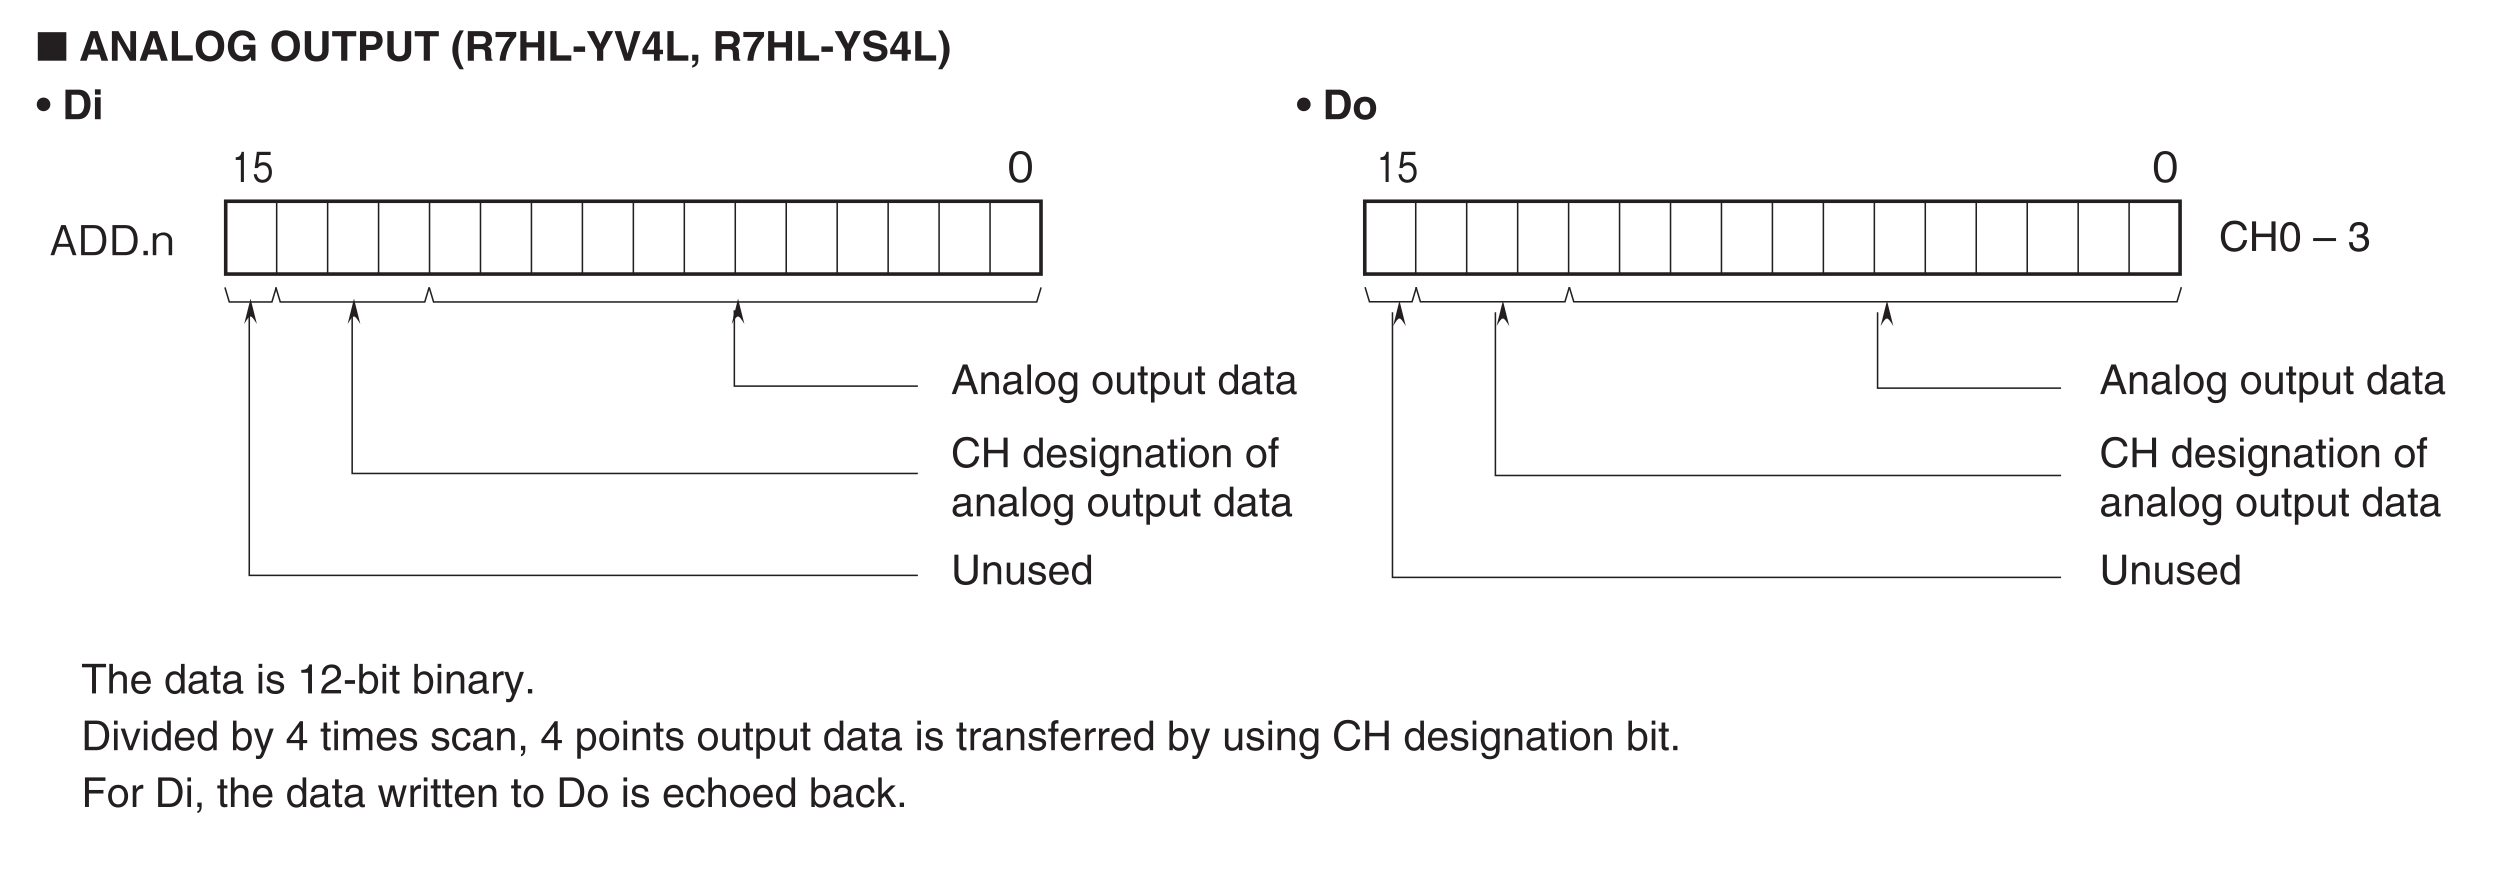 <?xml version="1.0" encoding="UTF-8"?>
<svg xmlns="http://www.w3.org/2000/svg" xmlns:xlink="http://www.w3.org/1999/xlink" width="481.89pt" height="169.14pt" viewBox="0 0 481.89 169.14" version="1.2">
<defs>
<g>
<symbol overflow="visible" id="glyph0-0">
<path style="stroke:none;" d="M 0.797 0.953 L 7.156 0.953 L 7.156 -7 L 0.797 -7 Z M 3.984 -3.344 L 1.453 -6.594 L 6.5 -6.594 Z M 4.234 -3.016 L 6.766 -6.281 L 6.766 0.234 Z M 1.453 0.562 L 3.984 -2.703 L 6.5 0.562 Z M 1.188 -6.281 L 3.719 -3.016 L 1.188 0.234 Z M 1.188 -6.281 "/>
</symbol>
<symbol overflow="visible" id="glyph0-1">
<path style="stroke:none;" d="M 4.703 -2.906 C 4.703 -4.344 4.281 -5.969 2.5 -5.969 C 0.719 -5.969 0.297 -4.359 0.297 -2.906 C 0.297 -1.438 0.719 0.156 2.5 0.156 C 4.281 0.156 4.703 -1.453 4.703 -2.906 Z M 3.953 -2.906 C 3.953 -1.547 3.625 -0.438 2.5 -0.438 C 1.391 -0.438 1.062 -1.547 1.062 -2.906 C 1.062 -4.203 1.375 -5.375 2.5 -5.375 C 3.625 -5.375 3.953 -4.25 3.953 -2.906 Z M 3.953 -2.906 "/>
</symbol>
<symbol overflow="visible" id="glyph0-2">
<path style="stroke:none;" d="M 5.234 0 L 3.156 -5.812 L 2.297 -5.812 L 0.219 0 L 0.953 0 L 1.516 -1.625 L 3.922 -1.625 L 4.5 0 Z M 3.734 -2.188 L 1.703 -2.188 L 2.734 -5.109 Z M 3.734 -2.188 "/>
</symbol>
<symbol overflow="visible" id="glyph0-3">
<path style="stroke:none;" d="M 5.531 -2.891 C 5.531 -4.609 4.766 -5.812 3.172 -5.812 L 0.672 -5.812 L 0.672 0 L 3.172 0 C 3.609 0 4.266 -0.125 4.672 -0.484 C 5.188 -0.938 5.531 -1.797 5.531 -2.891 Z M 4.781 -2.906 C 4.781 -2.094 4.578 -1.422 4.25 -1.062 C 4.062 -0.844 3.641 -0.609 3.156 -0.609 L 1.391 -0.609 L 1.391 -5.203 L 3.156 -5.203 C 4.5 -5.203 4.781 -3.844 4.781 -2.906 Z M 4.781 -2.906 "/>
</symbol>
<symbol overflow="visible" id="glyph0-4">
<path style="stroke:none;" d="M 1.453 0 L 1.453 -0.844 L 0.609 -0.844 L 0.609 0 Z M 1.453 0 "/>
</symbol>
<symbol overflow="visible" id="glyph0-5">
<path style="stroke:none;" d="M 4.078 0 L 4.078 -2.812 C 4.078 -3.922 3.188 -4.391 2.438 -4.391 C 1.891 -4.391 1.359 -4.172 1.016 -3.75 L 1.016 -4.234 L 0.344 -4.234 L 0.344 0 L 1.016 0 L 1.016 -2.719 C 1.016 -3.156 1.422 -3.859 2.297 -3.859 C 2.812 -3.859 3.406 -3.547 3.406 -2.812 L 3.406 0 Z M 4.078 0 "/>
</symbol>
<symbol overflow="visible" id="glyph1-0">
<path style="stroke:none;" d="M 0.641 0.953 L 5.734 0.953 L 5.734 -7 L 0.641 -7 Z M 3.188 -3.344 L 1.156 -6.594 L 5.219 -6.594 Z M 3.391 -3.016 L 5.422 -6.281 L 5.422 0.234 Z M 1.156 0.562 L 3.188 -2.703 L 5.219 0.562 Z M 0.953 -6.281 L 2.984 -3.016 L 0.953 0.234 Z M 0.953 -6.281 "/>
</symbol>
<symbol overflow="visible" id="glyph1-1">
<path style="stroke:none;" d="M 2.375 0 L 2.375 -5.812 L 1.938 -5.812 C 1.734 -4.828 1.219 -4.797 0.797 -4.766 L 0.797 -4.25 L 1.781 -4.25 L 1.781 0 Z M 2.375 0 "/>
</symbol>
<symbol overflow="visible" id="glyph1-2">
<path style="stroke:none;" d="M 3.766 -1.859 C 3.766 -3.141 3.062 -3.812 2.109 -3.812 C 1.562 -3.812 1.281 -3.578 1.125 -3.438 L 1.359 -5.203 L 3.516 -5.203 L 3.516 -5.812 L 0.859 -5.812 L 0.438 -2.688 L 1.047 -2.688 C 1.297 -3.125 1.75 -3.219 2.047 -3.219 C 3.094 -3.219 3.172 -2.125 3.172 -1.859 C 3.172 -0.922 2.594 -0.422 1.938 -0.422 C 1.406 -0.422 0.938 -0.797 0.844 -1.5 L 0.25 -1.5 C 0.375 -0.5 0.922 0.156 1.938 0.156 C 2.922 0.156 3.766 -0.531 3.766 -1.859 Z M 3.766 -1.859 "/>
</symbol>
<symbol overflow="visible" id="glyph2-0">
<path style="stroke:none;" d="M 0 0 L 3.984 0 L 3.984 -5.562 L 0 -5.562 Z M 1.984 -3.141 L 0.641 -5.172 L 3.344 -5.172 Z M 2.234 -2.781 L 3.578 -4.812 L 3.578 -0.75 Z M 0.641 -0.391 L 1.984 -2.422 L 3.344 -0.391 Z M 0.391 -4.812 L 1.75 -2.781 L 0.391 -0.75 Z M 0.391 -4.812 "/>
</symbol>
<symbol overflow="visible" id="glyph2-1">
<path style="stroke:none;" d="M 5.359 -4 C 5.25 -4.953 4.484 -5.859 3.016 -5.859 C 1.359 -5.859 0.344 -4.641 0.344 -2.891 C 0.344 -0.688 1.625 0.156 2.922 0.156 C 3.344 0.156 5.094 0.062 5.422 -2.094 L 4.672 -2.094 C 4.406 -0.766 3.547 -0.531 3.031 -0.531 C 1.625 -0.531 1.141 -1.562 1.141 -2.906 C 1.141 -4.406 1.984 -5.172 3.016 -5.172 C 3.562 -5.172 4.391 -5 4.609 -4 Z M 5.359 -4 "/>
</symbol>
<symbol overflow="visible" id="glyph2-2">
<path style="stroke:none;" d="M 4.359 -3.344 L 1.391 -3.344 L 1.391 -5.703 L 0.609 -5.703 L 0.609 0 L 1.391 0 L 1.391 -2.672 L 4.359 -2.672 L 4.359 0 L 5.141 0 L 5.141 -5.703 L 4.359 -5.703 Z M 4.359 -3.344 "/>
</symbol>
<symbol overflow="visible" id="glyph2-3">
<path style="stroke:none;" d="M 3.375 -2.719 C 3.375 -1.312 3.016 -0.484 2.219 -0.484 C 1.406 -0.484 1.047 -1.312 1.047 -2.719 C 1.047 -4.125 1.406 -4.969 2.219 -4.969 C 3.016 -4.969 3.375 -4.125 3.375 -2.719 Z M 4.125 -2.719 C 4.125 -3.875 3.812 -5.594 2.219 -5.594 C 0.609 -5.594 0.297 -3.875 0.297 -2.719 C 0.297 -1.562 0.609 0.156 2.219 0.156 C 3.812 0.156 4.125 -1.562 4.125 -2.719 Z M 4.125 -2.719 "/>
</symbol>
<symbol overflow="visible" id="glyph2-4">
<path style="stroke:none;" d=""/>
</symbol>
<symbol overflow="visible" id="glyph2-5">
<path style="stroke:none;" d="M 4.422 -2.484 L 0 -2.484 L 0 -1.906 L 4.422 -1.906 Z M 4.422 -2.484 "/>
</symbol>
<symbol overflow="visible" id="glyph2-6">
<path style="stroke:none;" d="M 1.781 -2.578 C 1.891 -2.578 2 -2.578 2.094 -2.578 C 2.578 -2.578 3.406 -2.5 3.406 -1.562 C 3.406 -0.922 2.906 -0.484 2.188 -0.484 C 1.141 -0.484 1.016 -1.188 1 -1.703 L 0.266 -1.703 C 0.312 -1.062 0.484 -0.422 1.109 -0.094 C 1.375 0.047 1.719 0.156 2.141 0.156 C 3.562 0.156 4.156 -0.734 4.156 -1.641 C 4.156 -2.391 3.766 -2.781 3.219 -2.953 L 3.219 -2.969 C 3.516 -3.062 3.938 -3.406 3.938 -4.125 C 3.938 -4.969 3.297 -5.594 2.219 -5.594 C 0.734 -5.594 0.406 -4.578 0.406 -3.766 L 1.094 -3.766 C 1.125 -4.156 1.188 -4.969 2.172 -4.969 C 3.016 -4.969 3.219 -4.406 3.219 -4.078 C 3.219 -3.375 2.688 -3.172 2.141 -3.172 C 2.031 -3.172 1.906 -3.172 1.781 -3.188 Z M 1.781 -2.578 "/>
</symbol>
<symbol overflow="visible" id="glyph2-7">
<path style="stroke:none;" d="M 3.797 -1.656 L 4.359 0 L 5.203 0 L 3.141 -5.703 L 2.266 -5.703 L 0.109 0 L 0.906 0 L 1.5 -1.656 Z M 1.734 -2.344 L 2.656 -4.859 L 2.672 -4.859 L 3.516 -2.344 Z M 1.734 -2.344 "/>
</symbol>
<symbol overflow="visible" id="glyph2-8">
<path style="stroke:none;" d="M 3.906 -2.828 C 3.906 -4.016 3.094 -4.281 2.453 -4.281 C 1.734 -4.281 1.344 -3.797 1.188 -3.578 L 1.172 -3.578 L 1.172 -4.156 L 0.516 -4.156 L 0.516 0 L 1.219 0 L 1.219 -2.266 C 1.219 -3.391 1.922 -3.656 2.312 -3.656 C 3 -3.656 3.203 -3.281 3.203 -2.562 L 3.203 0 L 3.906 0 Z M 3.906 -2.828 "/>
</symbol>
<symbol overflow="visible" id="glyph2-9">
<path style="stroke:none;" d="M 1.141 -2.891 C 1.188 -3.219 1.297 -3.703 2.094 -3.703 C 2.75 -3.703 3.062 -3.453 3.062 -3.016 C 3.062 -2.609 2.875 -2.547 2.703 -2.531 L 1.547 -2.391 C 0.391 -2.25 0.281 -1.438 0.281 -1.078 C 0.281 -0.359 0.828 0.125 1.594 0.125 C 2.406 0.125 2.828 -0.266 3.094 -0.562 C 3.125 -0.234 3.219 0.078 3.828 0.078 C 4 0.078 4.094 0.031 4.219 0 L 4.219 -0.516 C 4.141 -0.5 4.047 -0.484 3.984 -0.484 C 3.844 -0.484 3.75 -0.547 3.75 -0.719 L 3.75 -3.125 C 3.75 -4.188 2.547 -4.281 2.219 -4.281 C 1.188 -4.281 0.531 -3.891 0.5 -2.891 Z M 3.047 -1.438 C 3.047 -0.875 2.422 -0.469 1.766 -0.469 C 1.234 -0.469 1.016 -0.734 1.016 -1.188 C 1.016 -1.703 1.562 -1.812 1.906 -1.859 C 2.766 -1.969 2.938 -2.031 3.047 -2.125 Z M 3.047 -1.438 "/>
</symbol>
<symbol overflow="visible" id="glyph2-10">
<path style="stroke:none;" d="M 1.234 -5.703 L 0.531 -5.703 L 0.531 0 L 1.234 0 Z M 1.234 -5.703 "/>
</symbol>
<symbol overflow="visible" id="glyph2-11">
<path style="stroke:none;" d="M 0.281 -2.078 C 0.281 -1.016 0.875 0.109 2.219 0.109 C 3.547 0.109 4.141 -1.016 4.141 -2.078 C 4.141 -3.156 3.547 -4.281 2.219 -4.281 C 0.875 -4.281 0.281 -3.156 0.281 -2.078 Z M 1 -2.078 C 1 -2.641 1.203 -3.672 2.219 -3.672 C 3.219 -3.672 3.422 -2.641 3.422 -2.078 C 3.422 -1.531 3.219 -0.5 2.219 -0.5 C 1.203 -0.5 1 -1.531 1 -2.078 Z M 1 -2.078 "/>
</symbol>
<symbol overflow="visible" id="glyph2-12">
<path style="stroke:none;" d="M 1.047 -2.094 C 1.047 -2.625 1.094 -3.656 2.172 -3.656 C 3.188 -3.656 3.297 -2.562 3.297 -1.891 C 3.297 -0.781 2.609 -0.484 2.156 -0.484 C 1.406 -0.484 1.047 -1.172 1.047 -2.094 Z M 3.969 -4.156 L 3.312 -4.156 L 3.312 -3.578 L 3.297 -3.578 C 3.125 -3.812 2.812 -4.281 2.047 -4.281 C 0.953 -4.281 0.312 -3.375 0.312 -2.203 C 0.312 -1.203 0.734 0.125 2.141 0.125 C 2.703 0.125 3.062 -0.141 3.25 -0.438 L 3.25 -0.469 L 3.266 -0.469 L 3.266 -0.297 C 3.266 0.203 3.297 1.172 2.078 1.172 C 1.922 1.172 1.266 1.172 1.141 0.516 L 0.453 0.516 C 0.578 1.609 1.547 1.75 2.031 1.75 C 3.953 1.75 3.969 0.25 3.969 -0.344 Z M 3.969 -4.156 "/>
</symbol>
<symbol overflow="visible" id="glyph2-13">
<path style="stroke:none;" d="M 3.891 0 L 3.891 -4.156 L 3.188 -4.156 L 3.188 -1.875 C 3.188 -1.266 2.922 -0.484 2.047 -0.484 C 1.594 -0.484 1.234 -0.719 1.234 -1.406 L 1.234 -4.156 L 0.547 -4.156 L 0.547 -1.172 C 0.547 -0.172 1.281 0.125 1.891 0.125 C 2.562 0.125 2.922 -0.141 3.219 -0.625 L 3.234 -0.609 L 3.234 0 Z M 3.891 0 "/>
</symbol>
<symbol overflow="visible" id="glyph2-14">
<path style="stroke:none;" d="M 2.047 -3.578 L 2.047 -4.156 L 1.375 -4.156 L 1.375 -5.328 L 0.672 -5.328 L 0.672 -4.156 L 0.109 -4.156 L 0.109 -3.578 L 0.672 -3.578 L 0.672 -0.828 C 0.672 -0.328 0.828 0.062 1.516 0.062 C 1.594 0.062 1.797 0.031 2.047 0 L 2.047 -0.547 L 1.797 -0.547 C 1.656 -0.547 1.375 -0.547 1.375 -0.875 L 1.375 -3.578 Z M 2.047 -3.578 "/>
</symbol>
<symbol overflow="visible" id="glyph2-15">
<path style="stroke:none;" d="M 1.125 -1.891 C 1.125 -2.562 1.234 -3.656 2.25 -3.656 C 3.328 -3.656 3.391 -2.625 3.391 -2.094 C 3.391 -1.172 3.031 -0.484 2.266 -0.484 C 1.828 -0.484 1.125 -0.781 1.125 -1.891 Z M 0.469 1.641 L 1.156 1.641 L 1.156 -0.438 L 1.172 -0.438 C 1.359 -0.141 1.719 0.125 2.281 0.125 C 3.703 0.125 4.109 -1.203 4.109 -2.203 C 4.109 -3.375 3.484 -4.281 2.375 -4.281 C 1.625 -4.281 1.297 -3.812 1.141 -3.578 L 1.125 -3.578 L 1.125 -4.156 L 0.469 -4.156 Z M 0.469 1.641 "/>
</symbol>
<symbol overflow="visible" id="glyph2-16">
<path style="stroke:none;" d="M 3.969 -5.703 L 3.266 -5.703 L 3.266 -3.625 L 3.25 -3.578 C 3.078 -3.812 2.766 -4.281 2.016 -4.281 C 0.906 -4.281 0.281 -3.375 0.281 -2.203 C 0.281 -1.203 0.688 0.125 2.109 0.125 C 2.516 0.125 2.984 -0.016 3.297 -0.578 L 3.312 -0.578 L 3.312 0 L 3.969 0 Z M 1 -2.094 C 1 -2.625 1.062 -3.656 2.141 -3.656 C 3.156 -3.656 3.266 -2.562 3.266 -1.891 C 3.266 -0.781 2.562 -0.484 2.125 -0.484 C 1.359 -0.484 1 -1.172 1 -2.094 Z M 1 -2.094 "/>
</symbol>
<symbol overflow="visible" id="glyph2-17">
<path style="stroke:none;" d="M 3.344 -1.297 C 3.328 -1 2.938 -0.484 2.281 -0.484 C 1.469 -0.484 1.062 -0.984 1.062 -1.859 L 4.109 -1.859 C 4.109 -3.328 3.516 -4.281 2.312 -4.281 C 0.938 -4.281 0.312 -3.25 0.312 -1.969 C 0.312 -0.766 1.016 0.125 2.172 0.125 C 2.844 0.125 3.125 -0.047 3.312 -0.172 C 3.828 -0.516 4.031 -1.109 4.047 -1.297 Z M 1.062 -2.406 C 1.062 -3.047 1.578 -3.656 2.219 -3.656 C 3.062 -3.656 3.344 -3.047 3.375 -2.406 Z M 1.062 -2.406 "/>
</symbol>
<symbol overflow="visible" id="glyph2-18">
<path style="stroke:none;" d="M 3.562 -2.969 C 3.562 -3.188 3.453 -4.281 1.969 -4.281 C 1.141 -4.281 0.391 -3.859 0.391 -2.953 C 0.391 -2.375 0.766 -2.078 1.359 -1.938 L 2.156 -1.734 C 2.766 -1.594 2.984 -1.484 2.984 -1.141 C 2.984 -0.688 2.531 -0.484 2.031 -0.484 C 1.047 -0.484 0.953 -1.016 0.938 -1.344 L 0.25 -1.344 C 0.281 -0.828 0.391 0.125 2.047 0.125 C 2.984 0.125 3.688 -0.391 3.688 -1.25 C 3.688 -1.828 3.391 -2.141 2.516 -2.359 L 1.828 -2.531 C 1.281 -2.672 1.062 -2.75 1.062 -3.078 C 1.062 -3.609 1.672 -3.672 1.891 -3.672 C 2.781 -3.672 2.875 -3.234 2.875 -2.969 Z M 3.562 -2.969 "/>
</symbol>
<symbol overflow="visible" id="glyph2-19">
<path style="stroke:none;" d="M 1.234 -4.156 L 0.531 -4.156 L 0.531 0 L 1.234 0 Z M 1.234 -4.922 L 1.234 -5.703 L 0.531 -5.703 L 0.531 -4.922 Z M 1.234 -4.922 "/>
</symbol>
<symbol overflow="visible" id="glyph2-20">
<path style="stroke:none;" d="M 2.078 -3.578 L 2.078 -4.156 L 1.391 -4.156 L 1.391 -4.672 C 1.391 -5.016 1.5 -5.156 1.797 -5.156 C 1.891 -5.156 2 -5.156 2.078 -5.141 L 2.078 -5.781 C 1.969 -5.781 1.875 -5.797 1.766 -5.797 C 1.078 -5.797 0.688 -5.5 0.688 -4.875 L 0.688 -4.156 L 0.109 -4.156 L 0.109 -3.578 L 0.688 -3.578 L 0.688 0 L 1.391 0 L 1.391 -3.578 Z M 2.078 -3.578 "/>
</symbol>
<symbol overflow="visible" id="glyph2-21">
<path style="stroke:none;" d="M 4.344 -5.703 L 4.344 -2.094 C 4.344 -0.859 3.562 -0.531 2.844 -0.531 C 2.156 -0.531 1.406 -0.875 1.406 -2.109 L 1.406 -5.703 L 0.625 -5.703 L 0.625 -1.906 C 0.625 -0.828 1.281 0.156 2.828 0.156 C 4.391 0.156 5.125 -0.828 5.125 -2 L 5.125 -5.703 Z M 4.344 -5.703 "/>
</symbol>
<symbol overflow="visible" id="glyph2-22">
<path style="stroke:none;" d="M 0.109 -5.031 L 2.047 -5.031 L 2.047 0 L 2.812 0 L 2.812 -5.031 L 4.75 -5.031 L 4.75 -5.703 L 0.109 -5.703 Z M 0.109 -5.031 "/>
</symbol>
<symbol overflow="visible" id="glyph2-23">
<path style="stroke:none;" d="M 3.906 -2.828 C 3.906 -4.016 3.094 -4.281 2.453 -4.281 C 1.781 -4.281 1.438 -3.859 1.234 -3.609 L 1.219 -3.609 L 1.219 -5.703 L 0.516 -5.703 L 0.516 0 L 1.219 0 L 1.219 -2.266 C 1.219 -3.312 1.812 -3.656 2.375 -3.656 C 3.047 -3.656 3.203 -3.281 3.203 -2.719 L 3.203 0 L 3.906 0 Z M 3.906 -2.828 "/>
</symbol>
<symbol overflow="visible" id="glyph2-24">
<path style="stroke:none;" d="M 2.859 -5.594 L 2.312 -5.594 C 2.078 -4.672 1.703 -4.594 0.797 -4.531 L 0.797 -3.969 L 2.109 -3.969 L 2.109 0 L 2.859 0 Z M 2.859 -5.594 "/>
</symbol>
<symbol overflow="visible" id="glyph2-25">
<path style="stroke:none;" d="M 1.047 -3.594 C 1.078 -3.984 1.125 -4.969 2.172 -4.969 C 3 -4.969 3.281 -4.391 3.281 -3.953 C 3.281 -3.219 2.859 -2.984 2.266 -2.641 L 1.516 -2.219 C 0.766 -1.781 0.25 -1.156 0.203 0 L 4.031 0 L 4.031 -0.656 L 1 -0.656 C 1.031 -0.875 1.188 -1.312 1.953 -1.734 L 2.531 -2.047 C 3.375 -2.5 4.031 -2.922 4.031 -3.922 C 4.031 -4.969 3.25 -5.594 2.281 -5.594 C 1.672 -5.594 0.344 -5.406 0.344 -3.594 Z M 1.047 -3.594 "/>
</symbol>
<symbol overflow="visible" id="glyph2-26">
<path style="stroke:none;" d="M 2.297 -2.562 L 0.344 -2.562 L 0.344 -1.844 L 2.297 -1.844 Z M 2.297 -2.562 "/>
</symbol>
<symbol overflow="visible" id="glyph2-27">
<path style="stroke:none;" d="M 1.125 0 L 1.125 -0.516 L 1.141 -0.516 C 1.281 -0.281 1.578 0.125 2.281 0.125 C 3.703 0.125 4.109 -1.203 4.109 -2.203 C 4.109 -3.375 3.484 -4.281 2.375 -4.281 C 1.891 -4.266 1.484 -4.078 1.172 -3.641 L 1.156 -3.641 L 1.156 -5.703 L 0.469 -5.703 L 0.469 0 Z M 3.391 -2.094 C 3.391 -1.172 3.031 -0.484 2.266 -0.484 C 1.828 -0.484 1.125 -0.781 1.125 -1.891 C 1.125 -2.562 1.234 -3.656 2.25 -3.656 C 3.328 -3.656 3.391 -2.625 3.391 -2.094 Z M 3.391 -2.094 "/>
</symbol>
<symbol overflow="visible" id="glyph2-28">
<path style="stroke:none;" d="M 1.312 -2.422 C 1.312 -3.016 1.719 -3.531 2.375 -3.531 L 2.641 -3.531 L 2.641 -4.25 C 2.578 -4.266 2.547 -4.281 2.453 -4.281 C 1.938 -4.281 1.562 -3.953 1.281 -3.469 L 1.266 -3.469 L 1.266 -4.156 L 0.609 -4.156 L 0.609 0 L 1.312 0 Z M 1.312 -2.422 "/>
</symbol>
<symbol overflow="visible" id="glyph2-29">
<path style="stroke:none;" d="M 2 -0.766 L 1.984 -0.766 L 0.875 -4.156 L 0.094 -4.156 L 1.625 0.109 C 1.297 0.969 1.25 1.078 0.891 1.078 C 0.703 1.078 0.562 1.031 0.469 1 L 0.469 1.641 C 0.578 1.672 0.656 1.703 0.766 1.703 C 1.656 1.703 1.734 1.609 2.391 -0.078 C 2.922 -1.438 3.406 -2.797 3.891 -4.156 L 3.125 -4.156 Z M 2 -0.766 "/>
</symbol>
<symbol overflow="visible" id="glyph2-30">
<path style="stroke:none;" d="M 1.516 -0.844 L 0.688 -0.844 L 0.688 0 L 1.516 0 Z M 1.516 -0.844 "/>
</symbol>
<symbol overflow="visible" id="glyph2-31">
<path style="stroke:none;" d="M 0.641 0 L 2.922 0 C 4.797 0 5.359 -1.656 5.359 -2.938 C 5.359 -4.578 4.453 -5.703 2.953 -5.703 L 0.641 -5.703 Z M 1.422 -5.047 L 2.859 -5.047 C 3.906 -5.047 4.562 -4.328 4.562 -2.891 C 4.562 -1.453 3.906 -0.656 2.906 -0.656 L 1.422 -0.656 Z M 1.422 -5.047 "/>
</symbol>
<symbol overflow="visible" id="glyph2-32">
<path style="stroke:none;" d="M 1.969 -0.766 L 1.953 -0.766 L 0.875 -4.156 L 0.062 -4.156 L 1.578 0 L 2.328 0 L 3.906 -4.156 L 3.156 -4.156 Z M 1.969 -0.766 "/>
</symbol>
<symbol overflow="visible" id="glyph2-33">
<path style="stroke:none;" d="M 4.156 -1.359 L 4.156 -1.969 L 3.344 -1.969 L 3.344 -5.594 L 2.766 -5.594 L 0.203 -2.047 L 0.203 -1.359 L 2.641 -1.359 L 2.641 0 L 3.344 0 L 3.344 -1.359 Z M 2.625 -4.5 L 2.641 -4.5 L 2.641 -1.969 L 0.844 -1.969 Z M 2.625 -4.5 "/>
</symbol>
<symbol overflow="visible" id="glyph2-34">
<path style="stroke:none;" d="M 0.516 0 L 1.219 0 L 1.219 -2.266 C 1.219 -3.391 1.922 -3.656 2.312 -3.656 C 2.828 -3.656 2.969 -3.234 2.969 -2.875 L 2.969 0 L 3.672 0 L 3.672 -2.531 C 3.672 -3.094 4.062 -3.656 4.641 -3.656 C 5.234 -3.656 5.422 -3.266 5.422 -2.688 L 5.422 0 L 6.109 0 L 6.109 -2.875 C 6.109 -4.047 5.266 -4.281 4.828 -4.281 C 4.188 -4.281 3.906 -4 3.562 -3.609 C 3.438 -3.828 3.203 -4.281 2.453 -4.281 C 1.703 -4.281 1.344 -3.797 1.188 -3.578 L 1.172 -3.578 L 1.172 -4.156 L 0.516 -4.156 Z M 0.516 0 "/>
</symbol>
<symbol overflow="visible" id="glyph2-35">
<path style="stroke:none;" d="M 3.797 -2.766 C 3.734 -3.484 3.328 -4.281 2.234 -4.281 C 0.859 -4.281 0.234 -3.25 0.234 -1.969 C 0.234 -0.766 0.938 0.125 2.094 0.125 C 3.312 0.125 3.719 -0.812 3.797 -1.469 L 3.125 -1.469 C 3 -0.828 2.594 -0.484 2.125 -0.484 C 1.156 -0.484 0.984 -1.375 0.984 -2.078 C 0.984 -2.828 1.266 -3.656 2.125 -3.656 C 2.719 -3.656 3.031 -3.312 3.125 -2.766 Z M 3.797 -2.766 "/>
</symbol>
<symbol overflow="visible" id="glyph2-36">
<path style="stroke:none;" d="M 0.688 0 L 1.109 0 C 1.109 0.375 1.031 0.766 0.688 0.797 L 0.688 1.172 C 0.844 1.141 1.516 1.016 1.516 -0.062 L 1.516 -0.844 L 0.688 -0.844 Z M 0.688 0 "/>
</symbol>
<symbol overflow="visible" id="glyph2-37">
<path style="stroke:none;" d="M 1.453 -2.594 L 4.25 -2.594 L 4.25 -3.281 L 1.453 -3.281 L 1.453 -5.031 L 4.641 -5.031 L 4.641 -5.703 L 0.688 -5.703 L 0.688 0 L 1.453 0 Z M 1.453 -2.594 "/>
</symbol>
<symbol overflow="visible" id="glyph2-38">
<path style="stroke:none;" d="M 2.844 -3.219 L 2.859 -3.219 L 3.703 0 L 4.438 0 L 5.641 -4.156 L 4.938 -4.156 L 4.094 -0.891 L 4.078 -0.891 L 3.266 -4.156 L 2.484 -4.156 L 1.688 -0.891 L 1.672 -0.891 L 0.875 -4.156 L 0.109 -4.156 L 1.312 0 L 2.031 0 Z M 2.844 -3.219 "/>
</symbol>
<symbol overflow="visible" id="glyph2-39">
<path style="stroke:none;" d="M 2.297 -2.609 L 3.891 -4.156 L 3 -4.156 L 1.203 -2.406 L 1.203 -5.703 L 0.531 -5.703 L 0.531 0 L 1.203 0 L 1.203 -1.578 L 1.797 -2.094 L 3.078 0 L 3.984 0 Z M 2.297 -2.609 "/>
</symbol>
<symbol overflow="visible" id="glyph3-0">
<path style="stroke:none;" d="M 0 0 L 3.984 0 L 3.984 -5.562 L 0 -5.562 Z M 1.984 -3.141 L 0.641 -5.172 L 3.344 -5.172 Z M 2.234 -2.781 L 3.578 -4.812 L 3.578 -0.75 Z M 0.641 -0.391 L 1.984 -2.422 L 3.344 -0.391 Z M 0.391 -4.812 L 1.75 -2.781 L 0.391 -0.75 Z M 0.391 -4.812 "/>
</symbol>
<symbol overflow="visible" id="glyph3-1">
<path style="stroke:none;" d="M 0.078 -2.859 C 0.078 -2.109 0.656 -1.547 1.391 -1.547 C 2.109 -1.547 2.703 -2.125 2.703 -2.859 C 2.703 -3.594 2.109 -4.172 1.391 -4.172 C 0.656 -4.172 0.078 -3.594 0.078 -2.859 Z M 0.078 -2.859 "/>
</symbol>
<symbol overflow="visible" id="glyph3-2">
<path style="stroke:none;" d=""/>
</symbol>
<symbol overflow="visible" id="glyph3-3">
<path style="stroke:none;" d="M 0.609 0 L 3.078 0 C 4.969 0 5.453 -1.766 5.453 -2.984 C 5.453 -4.078 5.047 -5.703 3.125 -5.703 L 0.609 -5.703 Z M 1.781 -4.719 L 2.922 -4.719 C 3.422 -4.719 4.234 -4.594 4.234 -2.906 C 4.234 -1.969 3.906 -0.984 2.938 -0.984 L 1.781 -0.984 Z M 1.781 -4.719 "/>
</symbol>
<symbol overflow="visible" id="glyph3-4">
<path style="stroke:none;" d="M 0.547 -4.234 L 0.547 0 L 1.656 0 L 1.656 -4.234 Z M 1.656 -5.766 L 0.547 -5.766 L 0.547 -4.734 L 1.656 -4.734 Z M 1.656 -5.766 "/>
</symbol>
<symbol overflow="visible" id="glyph3-5">
<path style="stroke:none;" d="M 1.812 -1.172 L 3.922 -1.172 L 4.281 0 L 5.578 0 L 3.578 -5.703 L 2.188 -5.703 L 0.156 0 L 1.422 0 Z M 2.859 -4.422 L 2.875 -4.422 L 3.594 -2.156 L 2.125 -2.156 Z M 2.859 -4.422 "/>
</symbol>
<symbol overflow="visible" id="glyph3-6">
<path style="stroke:none;" d="M 4.094 -1.734 L 4.078 -1.734 L 1.812 -5.703 L 0.547 -5.703 L 0.547 0 L 1.656 0 L 1.656 -4.078 L 1.672 -4.078 L 4.016 0 L 5.203 0 L 5.203 -5.703 L 4.094 -5.703 Z M 4.094 -1.734 "/>
</symbol>
<symbol overflow="visible" id="glyph3-7">
<path style="stroke:none;" d="M 1.797 -5.703 L 0.609 -5.703 L 0.609 0 L 4.641 0 L 4.641 -1.031 L 1.797 -1.031 Z M 1.797 -5.703 "/>
</symbol>
<symbol overflow="visible" id="glyph3-8">
<path style="stroke:none;" d="M 0.344 -2.859 C 0.344 -0.172 2.344 0.156 3.094 0.156 C 3.844 0.156 5.844 -0.172 5.844 -2.859 C 5.844 -5.531 3.844 -5.859 3.094 -5.859 C 2.344 -5.859 0.344 -5.531 0.344 -2.859 Z M 1.547 -2.859 C 1.547 -4.453 2.453 -4.844 3.094 -4.844 C 3.734 -4.844 4.641 -4.453 4.641 -2.859 C 4.641 -1.25 3.734 -0.859 3.094 -0.859 C 2.453 -0.859 1.547 -1.25 1.547 -2.859 Z M 1.547 -2.859 "/>
</symbol>
<symbol overflow="visible" id="glyph3-9">
<path style="stroke:none;" d="M 3.281 -2.109 L 4.609 -2.109 C 4.359 -0.969 3.484 -0.859 3.234 -0.859 C 2.422 -0.859 1.562 -1.266 1.562 -2.828 C 1.562 -4.281 2.359 -4.875 3.203 -4.875 C 4.047 -4.875 4.453 -4.156 4.453 -3.938 L 5.641 -3.938 C 5.578 -4.719 4.891 -5.859 3.141 -5.859 L 3.125 -5.859 C 1.203 -5.859 0.344 -4.391 0.344 -2.844 C 0.344 -0.828 1.594 0.156 2.969 0.156 C 4.016 0.156 4.453 -0.359 4.75 -0.719 L 4.875 0 L 5.672 0 L 5.672 -3.078 L 3.281 -3.078 Z M 3.281 -2.109 "/>
</symbol>
<symbol overflow="visible" id="glyph3-10">
<path style="stroke:none;" d="M 5.172 -5.703 L 3.953 -5.703 L 3.953 -1.953 C 3.953 -1.25 3.625 -0.859 2.812 -0.859 C 2.25 -0.859 1.797 -1.203 1.797 -2 L 1.797 -5.703 L 0.578 -5.703 L 0.578 -1.922 C 0.594 -1.359 0.703 -0.891 1.016 -0.547 C 1.531 0.031 2.312 0.156 2.828 0.156 C 4.266 0.156 5.172 -0.5 5.172 -2 Z M 5.172 -5.703 "/>
</symbol>
<symbol overflow="visible" id="glyph3-11">
<path style="stroke:none;" d="M 3.031 -4.703 L 4.75 -4.703 L 4.75 -5.703 L 0.109 -5.703 L 0.109 -4.703 L 1.844 -4.703 L 1.844 0 L 3.031 0 Z M 3.031 -4.703 "/>
</symbol>
<symbol overflow="visible" id="glyph3-12">
<path style="stroke:none;" d="M 1.797 -2.062 L 3.172 -2.062 C 4.703 -2.062 4.984 -3.359 4.984 -3.875 C 4.984 -5 4.312 -5.703 3.219 -5.703 L 0.609 -5.703 L 0.609 0 L 1.797 0 Z M 1.797 -3.047 L 1.797 -4.719 L 2.75 -4.719 C 3.484 -4.719 3.797 -4.5 3.797 -3.938 C 3.797 -3.688 3.797 -3.047 2.906 -3.047 Z M 1.797 -3.047 "/>
</symbol>
<symbol overflow="visible" id="glyph3-13">
<path style="stroke:none;" d="M 2.5 1.656 C 1.922 0.641 1.422 -0.422 1.422 -2.078 C 1.422 -3.719 1.891 -4.797 2.5 -5.844 L 1.672 -5.844 C 0.938 -4.844 0.281 -3.625 0.281 -2.078 C 0.281 -0.531 0.969 0.703 1.672 1.656 Z M 2.5 1.656 "/>
</symbol>
<symbol overflow="visible" id="glyph3-14">
<path style="stroke:none;" d="M 0.609 0 L 1.781 0 L 1.781 -2.234 L 3 -2.234 C 3.891 -2.234 3.938 -1.938 3.938 -1.156 C 3.938 -0.562 3.984 -0.266 4.062 0 L 5.391 0 L 5.391 -0.156 C 5.125 -0.25 5.125 -0.453 5.125 -1.281 C 5.125 -2.359 4.875 -2.531 4.406 -2.734 C 4.969 -2.922 5.281 -3.469 5.281 -4.094 C 5.281 -4.594 5.016 -5.703 3.484 -5.703 L 0.609 -5.703 Z M 1.781 -3.203 L 1.781 -4.719 L 3.266 -4.719 C 3.953 -4.719 4.094 -4.281 4.094 -3.984 C 4.094 -3.406 3.797 -3.203 3.172 -3.203 Z M 1.781 -3.203 "/>
</symbol>
<symbol overflow="visible" id="glyph3-15">
<path style="stroke:none;" d="M 4.203 -5.547 L 0.219 -5.547 L 0.203 -4.562 L 3 -4.562 C 2.531 -4.062 1.109 -2.266 1 0 L 2.141 0 C 2.281 -2.438 3.656 -4.109 4.203 -4.688 Z M 4.203 -5.547 "/>
</symbol>
<symbol overflow="visible" id="glyph3-16">
<path style="stroke:none;" d="M 3.984 -2.562 L 3.984 0 L 5.172 0 L 5.172 -5.703 L 3.984 -5.703 L 3.984 -3.547 L 1.75 -3.547 L 1.75 -5.703 L 0.562 -5.703 L 0.562 0 L 1.75 0 L 1.75 -2.562 Z M 3.984 -2.562 "/>
</symbol>
<symbol overflow="visible" id="glyph3-17">
<path style="stroke:none;" d="M 2.438 -2.75 L 0.219 -2.75 L 0.219 -1.703 L 2.438 -1.703 Z M 2.438 -2.75 "/>
</symbol>
<symbol overflow="visible" id="glyph3-18">
<path style="stroke:none;" d="M 3.281 -2.141 L 5.188 -5.703 L 3.844 -5.703 L 2.719 -3.234 L 1.531 -5.703 L 0.125 -5.703 L 2.094 -2.156 L 2.094 0 L 3.281 0 Z M 3.281 -2.141 "/>
</symbol>
<symbol overflow="visible" id="glyph3-19">
<path style="stroke:none;" d="M 2.672 -1.391 L 2.656 -1.391 L 1.438 -5.703 L 0.156 -5.703 L 2.078 0 L 3.219 0 L 5.156 -5.703 L 3.906 -5.703 Z M 2.672 -1.391 "/>
</symbol>
<symbol overflow="visible" id="glyph3-20">
<path style="stroke:none;" d="M 1.031 -2.109 L 2.453 -4.547 L 2.469 -4.547 C 2.469 -4.359 2.438 -3.484 2.438 -2.109 Z M 4.188 -2.109 L 3.562 -2.109 L 3.562 -5.641 L 2.297 -5.641 L 0.219 -2.219 L 0.219 -1.25 L 2.438 -1.25 L 2.438 0 L 3.562 0 L 3.562 -1.25 L 4.188 -1.25 Z M 4.188 -2.109 "/>
</symbol>
<symbol overflow="visible" id="glyph3-21">
<path style="stroke:none;" d="M 1.703 -1.156 L 0.516 -1.156 L 0.516 0 L 1.172 0 C 1.141 0.672 0.812 0.812 0.516 0.922 L 0.516 1.344 C 1.188 1.172 1.703 0.812 1.703 -0.156 Z M 1.703 -1.156 "/>
</symbol>
<symbol overflow="visible" id="glyph3-22">
<path style="stroke:none;" d="M 0.312 -1.75 C 0.312 -1.047 0.672 0.156 2.75 0.156 C 3.25 0.156 5 0 5 -1.719 C 5 -2.75 4.281 -3.062 3.5 -3.25 L 2.109 -3.594 C 1.875 -3.656 1.516 -3.75 1.516 -4.188 C 1.516 -4.703 2.047 -4.875 2.5 -4.875 C 3.547 -4.875 3.641 -4.266 3.672 -4.016 L 4.812 -4.016 C 4.812 -4.719 4.344 -5.859 2.594 -5.859 C 0.734 -5.859 0.391 -4.734 0.391 -4.109 C 0.391 -2.844 1.281 -2.641 2.219 -2.422 L 2.828 -2.281 C 3.422 -2.141 3.859 -2.016 3.859 -1.578 C 3.859 -0.969 3.234 -0.828 2.672 -0.828 C 1.625 -0.828 1.469 -1.438 1.453 -1.75 Z M 0.312 -1.75 "/>
</symbol>
<symbol overflow="visible" id="glyph3-23">
<path style="stroke:none;" d="M 0.156 -5.844 C 0.734 -4.828 1.219 -3.75 1.219 -2.109 C 1.219 -0.469 0.766 0.609 0.156 1.656 L 0.969 1.656 C 1.703 0.672 2.375 -0.562 2.375 -2.109 C 2.375 -3.656 1.672 -4.891 0.969 -5.844 Z M 0.156 -5.844 "/>
</symbol>
<symbol overflow="visible" id="glyph3-24">
<path style="stroke:none;" d="M 4.594 -2.109 C 4.594 -3.641 3.578 -4.344 2.438 -4.344 C 1.297 -4.344 0.266 -3.641 0.266 -2.109 C 0.266 -0.594 1.297 0.109 2.438 0.109 C 3.578 0.109 4.594 -0.594 4.594 -2.109 Z M 3.453 -2.109 C 3.453 -1.578 3.297 -0.828 2.438 -0.828 C 1.578 -0.828 1.422 -1.578 1.422 -2.109 C 1.422 -2.656 1.578 -3.406 2.438 -3.406 C 3.297 -3.406 3.453 -2.656 3.453 -2.109 Z M 3.453 -2.109 "/>
</symbol>
<symbol overflow="visible" id="glyph4-0">
<path style="stroke:none;" d="M 0 0 L 3.984 0 L 3.984 -5.562 L 0 -5.562 Z M 1.984 -3.141 L 0.641 -5.172 L 3.344 -5.172 Z M 2.234 -2.781 L 3.578 -4.812 L 3.578 -0.75 Z M 0.641 -0.391 L 1.984 -2.422 L 3.344 -0.391 Z M 0.391 -4.812 L 1.75 -2.781 L 0.391 -0.75 Z M 0.391 -4.812 "/>
</symbol>
<symbol overflow="visible" id="glyph4-1">
<path style="stroke:none;" d="M 5.781 0 L 5.781 -5.5 L 0.281 -5.5 L 0.281 0 Z M 5.781 0 "/>
</symbol>
<symbol overflow="visible" id="glyph4-2">
<path style="stroke:none;" d=""/>
</symbol>
</g>
</defs>
<g id="surface1">
<path style="fill:none;stroke-width:7;stroke-linecap:butt;stroke-linejoin:miter;stroke:rgb(13.73%,12.16%,12.549%);stroke-opacity:1;stroke-miterlimit:4;" d="M 2645.491 1166.243 L 4232.897 1166.243 L 4232.897 1307.976 L 2645.491 1307.976 Z M 2645.491 1166.243 " transform="matrix(0.099,0,0,-0.099,1.164,168.284)"/>
<path style="fill:none;stroke-width:3;stroke-linecap:butt;stroke-linejoin:miter;stroke:rgb(13.73%,12.16%,12.549%);stroke-opacity:1;stroke-miterlimit:4;" d="M 2744.704 1308.015 L 2744.704 1166.243 " transform="matrix(0.099,0,0,-0.099,1.164,168.284)"/>
<path style="fill:none;stroke-width:3;stroke-linecap:butt;stroke-linejoin:miter;stroke:rgb(13.73%,12.16%,12.549%);stroke-opacity:1;stroke-miterlimit:4;" d="M 2843.917 1308.015 L 2843.917 1166.243 " transform="matrix(0.099,0,0,-0.099,1.164,168.284)"/>
<path style="fill:none;stroke-width:3;stroke-linecap:butt;stroke-linejoin:miter;stroke:rgb(13.73%,12.16%,12.549%);stroke-opacity:1;stroke-miterlimit:4;" d="M 2943.169 1308.015 L 2943.169 1166.243 " transform="matrix(0.099,0,0,-0.099,1.164,168.284)"/>
<path style="fill:none;stroke-width:3;stroke-linecap:butt;stroke-linejoin:miter;stroke:rgb(13.73%,12.16%,12.549%);stroke-opacity:1;stroke-miterlimit:4;" d="M 3042.382 1308.015 L 3042.382 1166.243 " transform="matrix(0.099,0,0,-0.099,1.164,168.284)"/>
<path style="fill:none;stroke-width:3;stroke-linecap:butt;stroke-linejoin:miter;stroke:rgb(13.73%,12.16%,12.549%);stroke-opacity:1;stroke-miterlimit:4;" d="M 3141.555 1308.015 L 3141.555 1166.243 " transform="matrix(0.099,0,0,-0.099,1.164,168.284)"/>
<path style="fill:none;stroke-width:3;stroke-linecap:butt;stroke-linejoin:miter;stroke:rgb(13.73%,12.16%,12.549%);stroke-opacity:1;stroke-miterlimit:4;" d="M 3240.808 1308.015 L 3240.808 1166.243 " transform="matrix(0.099,0,0,-0.099,1.164,168.284)"/>
<path style="fill:none;stroke-width:3;stroke-linecap:butt;stroke-linejoin:miter;stroke:rgb(13.73%,12.16%,12.549%);stroke-opacity:1;stroke-miterlimit:4;" d="M 3339.981 1308.015 L 3339.981 1166.243 " transform="matrix(0.099,0,0,-0.099,1.164,168.284)"/>
<path style="fill:none;stroke-width:3;stroke-linecap:butt;stroke-linejoin:miter;stroke:rgb(13.73%,12.16%,12.549%);stroke-opacity:1;stroke-miterlimit:4;" d="M 3439.194 1308.015 L 3439.194 1166.243 " transform="matrix(0.099,0,0,-0.099,1.164,168.284)"/>
<path style="fill:none;stroke-width:3;stroke-linecap:butt;stroke-linejoin:miter;stroke:rgb(13.73%,12.16%,12.549%);stroke-opacity:1;stroke-miterlimit:4;" d="M 3538.407 1308.015 L 3538.407 1166.243 " transform="matrix(0.099,0,0,-0.099,1.164,168.284)"/>
<path style="fill:none;stroke-width:3;stroke-linecap:butt;stroke-linejoin:miter;stroke:rgb(13.73%,12.16%,12.549%);stroke-opacity:1;stroke-miterlimit:4;" d="M 3637.659 1308.015 L 3637.659 1166.243 " transform="matrix(0.099,0,0,-0.099,1.164,168.284)"/>
<path style="fill:none;stroke-width:3;stroke-linecap:butt;stroke-linejoin:miter;stroke:rgb(13.73%,12.16%,12.549%);stroke-opacity:1;stroke-miterlimit:4;" d="M 3736.833 1308.015 L 3736.833 1166.243 " transform="matrix(0.099,0,0,-0.099,1.164,168.284)"/>
<path style="fill:none;stroke-width:3;stroke-linecap:butt;stroke-linejoin:miter;stroke:rgb(13.73%,12.16%,12.549%);stroke-opacity:1;stroke-miterlimit:4;" d="M 3836.045 1308.015 L 3836.045 1166.243 " transform="matrix(0.099,0,0,-0.099,1.164,168.284)"/>
<path style="fill:none;stroke-width:3;stroke-linecap:butt;stroke-linejoin:miter;stroke:rgb(13.73%,12.16%,12.549%);stroke-opacity:1;stroke-miterlimit:4;" d="M 3935.297 1308.015 L 3935.297 1166.243 " transform="matrix(0.099,0,0,-0.099,1.164,168.284)"/>
<path style="fill:none;stroke-width:3;stroke-linecap:butt;stroke-linejoin:miter;stroke:rgb(13.73%,12.16%,12.549%);stroke-opacity:1;stroke-miterlimit:4;" d="M 4034.51 1308.015 L 4034.51 1166.243 " transform="matrix(0.099,0,0,-0.099,1.164,168.284)"/>
<path style="fill:none;stroke-width:3;stroke-linecap:butt;stroke-linejoin:miter;stroke:rgb(13.73%,12.16%,12.549%);stroke-opacity:1;stroke-miterlimit:4;" d="M 4133.684 1308.015 L 4133.684 1166.243 " transform="matrix(0.099,0,0,-0.099,1.164,168.284)"/>
<g style="fill:rgb(13.73%,12.16%,12.549%);fill-opacity:1;">
  <use xlink:href="#glyph0-1" x="414.872" y="35.078"/>
</g>
<g style="fill:rgb(13.73%,12.16%,12.549%);fill-opacity:1;">
  <use xlink:href="#glyph1-1" x="265.297" y="35.078"/>
  <use xlink:href="#glyph1-2" x="269.309" y="35.078"/>
</g>
<g style="fill:rgb(13.73%,12.16%,12.549%);fill-opacity:1;">
  <use xlink:href="#glyph0-2" x="9.508" y="49.193"/>
  <use xlink:href="#glyph0-3" x="14.961" y="49.193"/>
  <use xlink:href="#glyph0-3" x="21.002" y="49.193"/>
  <use xlink:href="#glyph0-4" x="27.043" y="49.193"/>
  <use xlink:href="#glyph0-5" x="29.105" y="49.193"/>
</g>
<path style="fill:none;stroke-width:3;stroke-linecap:butt;stroke-linejoin:miter;stroke:rgb(13.73%,12.16%,12.549%);stroke-opacity:1;stroke-miterlimit:4;" d="M 1418.032 1095.77 L 1418.032 948.069 L 1775.347 948.069 " transform="matrix(0.099,0,0,-0.099,1.164,168.284)"/>
<path style=" stroke:none;fill-rule:nonzero;fill:rgb(13.73%,12.16%,12.549%);fill-opacity:1;" d="M 141.035 62.465 L 142.266 57.559 L 143.488 62.465 C 142.266 60.5 142.211 60.551 141.035 62.465 "/>
<path style="fill:none;stroke-width:3;stroke-linecap:butt;stroke-linejoin:miter;stroke:rgb(13.73%,12.16%,12.549%);stroke-opacity:1;stroke-miterlimit:4;" d="M 673.916 1095.77 L 673.916 777.99 L 1775.347 777.99 " transform="matrix(0.099,0,0,-0.099,1.164,168.284)"/>
<path style=" stroke:none;fill-rule:nonzero;fill:rgb(13.73%,12.16%,12.549%);fill-opacity:1;" d="M 67.004 62.465 L 68.23 57.559 L 69.457 62.465 C 68.23 60.5 68.176 60.551 67.004 62.465 "/>
<path style="fill:none;stroke-width:3;stroke-linecap:butt;stroke-linejoin:miter;stroke:rgb(13.73%,12.16%,12.549%);stroke-opacity:1;stroke-miterlimit:4;" d="M 473.566 1095.77 L 473.566 579.564 L 1775.347 579.564 " transform="matrix(0.099,0,0,-0.099,1.164,168.284)"/>
<path style=" stroke:none;fill-rule:nonzero;fill:rgb(13.73%,12.16%,12.549%);fill-opacity:1;" d="M 47.066 62.465 L 48.293 57.559 L 49.52 62.465 C 48.293 60.5 48.238 60.551 47.066 62.465 "/>
<path style="fill:none;stroke-width:3;stroke-linecap:butt;stroke-linejoin:miter;stroke:rgb(13.73%,12.16%,12.549%);stroke-opacity:1;stroke-miterlimit:4;" d="M 823.933 1140.252 L 832.452 1111.906 L 2006.791 1111.906 L 2015.311 1140.252 " transform="matrix(0.099,0,0,-0.099,1.164,168.284)"/>
<path style="fill:none;stroke-width:3;stroke-linecap:butt;stroke-linejoin:miter;stroke:rgb(13.73%,12.16%,12.549%);stroke-opacity:1;stroke-miterlimit:4;" d="M 525.391 1140.252 L 533.911 1111.906 L 815.295 1111.906 L 823.815 1140.252 " transform="matrix(0.099,0,0,-0.099,1.164,168.284)"/>
<path style="fill:none;stroke-width:3;stroke-linecap:butt;stroke-linejoin:miter;stroke:rgb(13.73%,12.16%,12.549%);stroke-opacity:1;stroke-miterlimit:4;" d="M 426.178 1140.252 L 434.698 1111.906 L 517.657 1111.906 L 526.176 1140.252 " transform="matrix(0.099,0,0,-0.099,1.164,168.284)"/>
<path style="fill:none;stroke-width:3;stroke-linecap:butt;stroke-linejoin:miter;stroke:rgb(13.73%,12.16%,12.549%);stroke-opacity:1;stroke-miterlimit:4;" d="M 3043.874 1140.684 L 3052.394 1112.338 L 4226.929 1112.338 L 4235.449 1140.684 " transform="matrix(0.099,0,0,-0.099,1.164,168.284)"/>
<path style="fill:none;stroke-width:3;stroke-linecap:butt;stroke-linejoin:miter;stroke:rgb(13.73%,12.16%,12.549%);stroke-opacity:1;stroke-miterlimit:4;" d="M 2745.293 1140.684 L 2753.813 1112.338 L 3035.276 1112.338 L 3043.756 1140.684 " transform="matrix(0.099,0,0,-0.099,1.164,168.284)"/>
<path style="fill:none;stroke-width:3;stroke-linecap:butt;stroke-linejoin:miter;stroke:rgb(13.73%,12.16%,12.549%);stroke-opacity:1;stroke-miterlimit:4;" d="M 2646.08 1140.684 L 2654.6 1112.338 L 2737.598 1112.338 L 2746.078 1140.684 " transform="matrix(0.099,0,0,-0.099,1.164,168.284)"/>
<path style="fill:none;stroke-width:7;stroke-linecap:butt;stroke-linejoin:miter;stroke:rgb(13.73%,12.16%,12.549%);stroke-opacity:1;stroke-miterlimit:4;" d="M 427.709 1166.243 L 2015.115 1166.243 L 2015.115 1307.976 L 427.709 1307.976 Z M 427.709 1166.243 " transform="matrix(0.099,0,0,-0.099,1.164,168.284)"/>
<path style="fill:none;stroke-width:3;stroke-linecap:butt;stroke-linejoin:miter;stroke:rgb(13.73%,12.16%,12.549%);stroke-opacity:1;stroke-miterlimit:4;" d="M 526.922 1308.015 L 526.922 1166.243 " transform="matrix(0.099,0,0,-0.099,1.164,168.284)"/>
<path style="fill:none;stroke-width:3;stroke-linecap:butt;stroke-linejoin:miter;stroke:rgb(13.73%,12.16%,12.549%);stroke-opacity:1;stroke-miterlimit:4;" d="M 626.135 1308.015 L 626.135 1166.243 " transform="matrix(0.099,0,0,-0.099,1.164,168.284)"/>
<path style="fill:none;stroke-width:3;stroke-linecap:butt;stroke-linejoin:miter;stroke:rgb(13.73%,12.16%,12.549%);stroke-opacity:1;stroke-miterlimit:4;" d="M 725.348 1308.015 L 725.348 1166.243 " transform="matrix(0.099,0,0,-0.099,1.164,168.284)"/>
<path style="fill:none;stroke-width:3;stroke-linecap:butt;stroke-linejoin:miter;stroke:rgb(13.73%,12.16%,12.549%);stroke-opacity:1;stroke-miterlimit:4;" d="M 824.561 1308.015 L 824.561 1166.243 " transform="matrix(0.099,0,0,-0.099,1.164,168.284)"/>
<path style="fill:none;stroke-width:3;stroke-linecap:butt;stroke-linejoin:miter;stroke:rgb(13.73%,12.16%,12.549%);stroke-opacity:1;stroke-miterlimit:4;" d="M 923.774 1308.015 L 923.774 1166.243 " transform="matrix(0.099,0,0,-0.099,1.164,168.284)"/>
<path style="fill:none;stroke-width:3;stroke-linecap:butt;stroke-linejoin:miter;stroke:rgb(13.73%,12.16%,12.549%);stroke-opacity:1;stroke-miterlimit:4;" d="M 1022.986 1308.015 L 1022.986 1166.243 " transform="matrix(0.099,0,0,-0.099,1.164,168.284)"/>
<path style="fill:none;stroke-width:3;stroke-linecap:butt;stroke-linejoin:miter;stroke:rgb(13.73%,12.16%,12.549%);stroke-opacity:1;stroke-miterlimit:4;" d="M 1122.199 1308.015 L 1122.199 1166.243 " transform="matrix(0.099,0,0,-0.099,1.164,168.284)"/>
<path style="fill:none;stroke-width:3;stroke-linecap:butt;stroke-linejoin:miter;stroke:rgb(13.73%,12.16%,12.549%);stroke-opacity:1;stroke-miterlimit:4;" d="M 1221.412 1308.015 L 1221.412 1166.243 " transform="matrix(0.099,0,0,-0.099,1.164,168.284)"/>
<path style="fill:none;stroke-width:3;stroke-linecap:butt;stroke-linejoin:miter;stroke:rgb(13.73%,12.16%,12.549%);stroke-opacity:1;stroke-miterlimit:4;" d="M 1320.625 1308.015 L 1320.625 1166.243 " transform="matrix(0.099,0,0,-0.099,1.164,168.284)"/>
<path style="fill:none;stroke-width:3;stroke-linecap:butt;stroke-linejoin:miter;stroke:rgb(13.73%,12.16%,12.549%);stroke-opacity:1;stroke-miterlimit:4;" d="M 1419.838 1308.015 L 1419.838 1166.243 " transform="matrix(0.099,0,0,-0.099,1.164,168.284)"/>
<path style="fill:none;stroke-width:3;stroke-linecap:butt;stroke-linejoin:miter;stroke:rgb(13.73%,12.16%,12.549%);stroke-opacity:1;stroke-miterlimit:4;" d="M 1519.051 1308.015 L 1519.051 1166.243 " transform="matrix(0.099,0,0,-0.099,1.164,168.284)"/>
<path style="fill:none;stroke-width:3;stroke-linecap:butt;stroke-linejoin:miter;stroke:rgb(13.73%,12.16%,12.549%);stroke-opacity:1;stroke-miterlimit:4;" d="M 1618.263 1308.015 L 1618.263 1166.243 " transform="matrix(0.099,0,0,-0.099,1.164,168.284)"/>
<path style="fill:none;stroke-width:3;stroke-linecap:butt;stroke-linejoin:miter;stroke:rgb(13.73%,12.16%,12.549%);stroke-opacity:1;stroke-miterlimit:4;" d="M 1717.476 1308.015 L 1717.476 1166.243 " transform="matrix(0.099,0,0,-0.099,1.164,168.284)"/>
<path style="fill:none;stroke-width:3;stroke-linecap:butt;stroke-linejoin:miter;stroke:rgb(13.73%,12.16%,12.549%);stroke-opacity:1;stroke-miterlimit:4;" d="M 1816.689 1308.015 L 1816.689 1166.243 " transform="matrix(0.099,0,0,-0.099,1.164,168.284)"/>
<path style="fill:none;stroke-width:3;stroke-linecap:butt;stroke-linejoin:miter;stroke:rgb(13.73%,12.16%,12.549%);stroke-opacity:1;stroke-miterlimit:4;" d="M 1915.902 1308.015 L 1915.902 1166.243 " transform="matrix(0.099,0,0,-0.099,1.164,168.284)"/>
<g style="fill:rgb(13.73%,12.16%,12.549%);fill-opacity:1;">
  <use xlink:href="#glyph0-1" x="194.214" y="35.078"/>
</g>
<g style="fill:rgb(13.73%,12.16%,12.549%);fill-opacity:1;">
  <use xlink:href="#glyph1-1" x="44.641" y="35.078"/>
  <use xlink:href="#glyph1-2" x="48.652" y="35.078"/>
</g>
<g style="fill:rgb(13.73%,12.16%,12.549%);fill-opacity:1;">
  <use xlink:href="#glyph2-1" x="427.735" y="48.372"/>
  <use xlink:href="#glyph2-2" x="433.482" y="48.372"/>
  <use xlink:href="#glyph2-3" x="439.229" y="48.372"/>
  <use xlink:href="#glyph2-4" x="443.654" y="48.372"/>
  <use xlink:href="#glyph2-5" x="445.867" y="48.372"/>
  <use xlink:href="#glyph2-4" x="450.293" y="48.372"/>
</g>
<g style="fill:rgb(13.73%,12.16%,12.549%);fill-opacity:1;">
  <use xlink:href="#glyph2-6" x="452.504" y="48.372"/>
</g>
<path style="fill:none;stroke-width:3;stroke-linecap:butt;stroke-linejoin:miter;stroke:rgb(13.73%,12.16%,12.549%);stroke-opacity:1;stroke-miterlimit:4;" d="M 3643.941 1091.844 L 3643.941 944.143 L 4001.217 944.143 " transform="matrix(0.099,0,0,-0.099,1.164,168.284)"/>
<path style=" stroke:none;fill-rule:nonzero;fill:rgb(13.73%,12.16%,12.549%);fill-opacity:1;" d="M 362.5 62.855 L 363.727 57.945 L 364.953 62.855 C 363.727 60.887 363.672 60.941 362.5 62.855 "/>
<path style="fill:none;stroke-width:3;stroke-linecap:butt;stroke-linejoin:miter;stroke:rgb(13.73%,12.16%,12.549%);stroke-opacity:1;stroke-miterlimit:4;" d="M 2899.825 1091.844 L 2899.825 774.064 L 4001.217 774.064 " transform="matrix(0.099,0,0,-0.099,1.164,168.284)"/>
<path style=" stroke:none;fill-rule:nonzero;fill:rgb(13.73%,12.16%,12.549%);fill-opacity:1;" d="M 288.469 62.855 L 289.695 57.945 L 290.922 62.855 C 289.695 60.887 289.641 60.941 288.469 62.855 "/>
<path style="fill:none;stroke-width:3;stroke-linecap:butt;stroke-linejoin:miter;stroke:rgb(13.73%,12.16%,12.549%);stroke-opacity:1;stroke-miterlimit:4;" d="M 2699.436 1091.844 L 2699.436 575.638 L 4001.217 575.638 " transform="matrix(0.099,0,0,-0.099,1.164,168.284)"/>
<path style=" stroke:none;fill-rule:nonzero;fill:rgb(13.73%,12.16%,12.549%);fill-opacity:1;" d="M 268.527 62.855 L 269.754 57.945 L 270.98 62.855 C 269.754 60.887 269.699 60.941 268.527 62.855 "/>
<g style="fill:rgb(13.73%,12.16%,12.549%);fill-opacity:1;">
  <use xlink:href="#glyph2-7" x="183.334" y="75.955"/>
  <use xlink:href="#glyph2-8" x="188.643" y="75.955"/>
  <use xlink:href="#glyph2-9" x="193.068" y="75.955"/>
  <use xlink:href="#glyph2-10" x="197.494" y="75.955"/>
  <use xlink:href="#glyph2-11" x="199.261" y="75.955"/>
  <use xlink:href="#glyph2-12" x="203.686" y="75.955"/>
  <use xlink:href="#glyph2-4" x="208.112" y="75.955"/>
  <use xlink:href="#glyph2-11" x="210.325" y="75.955"/>
  <use xlink:href="#glyph2-13" x="214.75" y="75.955"/>
  <use xlink:href="#glyph2-14" x="219.176" y="75.955"/>
  <use xlink:href="#glyph2-15" x="221.388" y="75.955"/>
  <use xlink:href="#glyph2-13" x="225.814" y="75.955"/>
  <use xlink:href="#glyph2-14" x="230.239" y="75.955"/>
  <use xlink:href="#glyph2-4" x="232.452" y="75.955"/>
  <use xlink:href="#glyph2-16" x="234.665" y="75.955"/>
  <use xlink:href="#glyph2-9" x="239.09" y="75.955"/>
  <use xlink:href="#glyph2-14" x="243.516" y="75.955"/>
  <use xlink:href="#glyph2-9" x="245.729" y="75.955"/>
</g>
<g style="fill:rgb(13.73%,12.16%,12.549%);fill-opacity:1;">
  <use xlink:href="#glyph2-1" x="183.334" y="90.056"/>
  <use xlink:href="#glyph2-2" x="189.081" y="90.056"/>
  <use xlink:href="#glyph2-4" x="194.827" y="90.056"/>
  <use xlink:href="#glyph2-16" x="197.04" y="90.056"/>
  <use xlink:href="#glyph2-17" x="201.466" y="90.056"/>
  <use xlink:href="#glyph2-18" x="205.891" y="90.056"/>
  <use xlink:href="#glyph2-19" x="209.871" y="90.056"/>
  <use xlink:href="#glyph2-12" x="211.638" y="90.056"/>
  <use xlink:href="#glyph2-8" x="216.064" y="90.056"/>
  <use xlink:href="#glyph2-9" x="220.489" y="90.056"/>
  <use xlink:href="#glyph2-14" x="224.915" y="90.056"/>
  <use xlink:href="#glyph2-19" x="227.127" y="90.056"/>
  <use xlink:href="#glyph2-11" x="228.894" y="90.056"/>
  <use xlink:href="#glyph2-8" x="233.32" y="90.056"/>
  <use xlink:href="#glyph2-4" x="237.745" y="90.056"/>
  <use xlink:href="#glyph2-11" x="239.958" y="90.056"/>
  <use xlink:href="#glyph2-20" x="244.384" y="90.056"/>
</g>
<g style="fill:rgb(13.73%,12.16%,12.549%);fill-opacity:1;">
  <use xlink:href="#glyph2-4" x="246.597" y="90.056"/>
</g>
<g style="fill:rgb(13.73%,12.16%,12.549%);fill-opacity:1;">
  <use xlink:href="#glyph2-9" x="183.334" y="99.508"/>
  <use xlink:href="#glyph2-8" x="187.759" y="99.508"/>
  <use xlink:href="#glyph2-9" x="192.185" y="99.508"/>
  <use xlink:href="#glyph2-10" x="196.61" y="99.508"/>
  <use xlink:href="#glyph2-11" x="198.377" y="99.508"/>
  <use xlink:href="#glyph2-12" x="202.803" y="99.508"/>
  <use xlink:href="#glyph2-4" x="207.228" y="99.508"/>
  <use xlink:href="#glyph2-11" x="209.441" y="99.508"/>
  <use xlink:href="#glyph2-13" x="213.867" y="99.508"/>
  <use xlink:href="#glyph2-14" x="218.292" y="99.508"/>
  <use xlink:href="#glyph2-15" x="220.505" y="99.508"/>
  <use xlink:href="#glyph2-13" x="224.93" y="99.508"/>
  <use xlink:href="#glyph2-14" x="229.356" y="99.508"/>
  <use xlink:href="#glyph2-4" x="231.569" y="99.508"/>
  <use xlink:href="#glyph2-16" x="233.781" y="99.508"/>
  <use xlink:href="#glyph2-9" x="238.207" y="99.508"/>
  <use xlink:href="#glyph2-14" x="242.632" y="99.508"/>
  <use xlink:href="#glyph2-9" x="244.845" y="99.508"/>
</g>
<g style="fill:rgb(13.73%,12.16%,12.549%);fill-opacity:1;">
  <use xlink:href="#glyph2-21" x="183.334" y="112.619"/>
  <use xlink:href="#glyph2-8" x="189.081" y="112.619"/>
  <use xlink:href="#glyph2-13" x="193.506" y="112.619"/>
  <use xlink:href="#glyph2-18" x="197.932" y="112.619"/>
  <use xlink:href="#glyph2-17" x="201.911" y="112.619"/>
  <use xlink:href="#glyph2-16" x="206.337" y="112.619"/>
</g>
<g style="fill:rgb(13.73%,12.16%,12.549%);fill-opacity:1;">
  <use xlink:href="#glyph2-7" x="404.708" y="75.955"/>
  <use xlink:href="#glyph2-8" x="410.017" y="75.955"/>
  <use xlink:href="#glyph2-9" x="414.443" y="75.955"/>
  <use xlink:href="#glyph2-10" x="418.868" y="75.955"/>
  <use xlink:href="#glyph2-11" x="420.635" y="75.955"/>
  <use xlink:href="#glyph2-12" x="425.061" y="75.955"/>
  <use xlink:href="#glyph2-4" x="429.486" y="75.955"/>
  <use xlink:href="#glyph2-11" x="431.699" y="75.955"/>
  <use xlink:href="#glyph2-13" x="436.125" y="75.955"/>
  <use xlink:href="#glyph2-14" x="440.55" y="75.955"/>
  <use xlink:href="#glyph2-15" x="442.763" y="75.955"/>
  <use xlink:href="#glyph2-13" x="447.188" y="75.955"/>
  <use xlink:href="#glyph2-14" x="451.614" y="75.955"/>
  <use xlink:href="#glyph2-4" x="453.827" y="75.955"/>
  <use xlink:href="#glyph2-16" x="456.039" y="75.955"/>
  <use xlink:href="#glyph2-9" x="460.465" y="75.955"/>
  <use xlink:href="#glyph2-14" x="464.89" y="75.955"/>
  <use xlink:href="#glyph2-9" x="467.103" y="75.955"/>
</g>
<g style="fill:rgb(13.73%,12.16%,12.549%);fill-opacity:1;">
  <use xlink:href="#glyph2-1" x="404.708" y="90.056"/>
  <use xlink:href="#glyph2-2" x="410.455" y="90.056"/>
  <use xlink:href="#glyph2-4" x="416.202" y="90.056"/>
  <use xlink:href="#glyph2-16" x="418.415" y="90.056"/>
  <use xlink:href="#glyph2-17" x="422.84" y="90.056"/>
  <use xlink:href="#glyph2-18" x="427.266" y="90.056"/>
  <use xlink:href="#glyph2-19" x="431.245" y="90.056"/>
  <use xlink:href="#glyph2-12" x="433.012" y="90.056"/>
  <use xlink:href="#glyph2-8" x="437.438" y="90.056"/>
  <use xlink:href="#glyph2-9" x="441.863" y="90.056"/>
  <use xlink:href="#glyph2-14" x="446.289" y="90.056"/>
  <use xlink:href="#glyph2-19" x="448.502" y="90.056"/>
  <use xlink:href="#glyph2-11" x="450.269" y="90.056"/>
  <use xlink:href="#glyph2-8" x="454.694" y="90.056"/>
  <use xlink:href="#glyph2-4" x="459.12" y="90.056"/>
  <use xlink:href="#glyph2-11" x="461.332" y="90.056"/>
  <use xlink:href="#glyph2-20" x="465.758" y="90.056"/>
</g>
<g style="fill:rgb(13.73%,12.16%,12.549%);fill-opacity:1;">
  <use xlink:href="#glyph2-4" x="467.971" y="90.056"/>
</g>
<g style="fill:rgb(13.73%,12.16%,12.549%);fill-opacity:1;">
  <use xlink:href="#glyph2-9" x="404.708" y="99.508"/>
  <use xlink:href="#glyph2-8" x="409.134" y="99.508"/>
  <use xlink:href="#glyph2-9" x="413.559" y="99.508"/>
  <use xlink:href="#glyph2-10" x="417.985" y="99.508"/>
  <use xlink:href="#glyph2-11" x="419.752" y="99.508"/>
  <use xlink:href="#glyph2-12" x="424.177" y="99.508"/>
  <use xlink:href="#glyph2-4" x="428.603" y="99.508"/>
  <use xlink:href="#glyph2-11" x="430.816" y="99.508"/>
  <use xlink:href="#glyph2-13" x="435.241" y="99.508"/>
  <use xlink:href="#glyph2-14" x="439.667" y="99.508"/>
  <use xlink:href="#glyph2-15" x="441.879" y="99.508"/>
  <use xlink:href="#glyph2-13" x="446.305" y="99.508"/>
  <use xlink:href="#glyph2-14" x="450.73" y="99.508"/>
  <use xlink:href="#glyph2-4" x="452.943" y="99.508"/>
  <use xlink:href="#glyph2-16" x="455.156" y="99.508"/>
  <use xlink:href="#glyph2-9" x="459.581" y="99.508"/>
  <use xlink:href="#glyph2-14" x="464.007" y="99.508"/>
  <use xlink:href="#glyph2-9" x="466.22" y="99.508"/>
</g>
<g style="fill:rgb(13.73%,12.16%,12.549%);fill-opacity:1;">
  <use xlink:href="#glyph2-21" x="404.708" y="112.619"/>
  <use xlink:href="#glyph2-8" x="410.455" y="112.619"/>
  <use xlink:href="#glyph2-13" x="414.881" y="112.619"/>
  <use xlink:href="#glyph2-18" x="419.306" y="112.619"/>
  <use xlink:href="#glyph2-17" x="423.286" y="112.619"/>
  <use xlink:href="#glyph2-16" x="427.711" y="112.619"/>
</g>
<g style="fill:rgb(13.73%,12.16%,12.549%);fill-opacity:1;">
  <use xlink:href="#glyph3-1" x="7.005" y="22.981"/>
  <use xlink:href="#glyph3-2" x="9.791" y="22.981"/>
  <use xlink:href="#glyph3-3" x="12.004" y="22.981"/>
  <use xlink:href="#glyph3-4" x="17.751" y="22.981"/>
</g>
<g style="fill:rgb(13.73%,12.16%,12.549%);fill-opacity:1;">
  <use xlink:href="#glyph4-1" x="7.005" y="11.701"/>
  <use xlink:href="#glyph4-2" x="13.063" y="11.701"/>
</g>
<g style="fill:rgb(13.73%,12.16%,12.549%);fill-opacity:1;">
  <use xlink:href="#glyph3-5" x="15.275" y="11.701"/>
  <use xlink:href="#glyph3-6" x="21.022" y="11.701"/>
  <use xlink:href="#glyph3-5" x="26.769" y="11.701"/>
  <use xlink:href="#glyph3-7" x="32.515" y="11.701"/>
  <use xlink:href="#glyph3-8" x="37.379" y="11.701"/>
  <use xlink:href="#glyph3-9" x="43.571" y="11.701"/>
  <use xlink:href="#glyph3-2" x="49.764" y="11.701"/>
  <use xlink:href="#glyph3-8" x="51.977" y="11.701"/>
  <use xlink:href="#glyph3-10" x="58.169" y="11.701"/>
  <use xlink:href="#glyph3-11" x="63.916" y="11.701"/>
  <use xlink:href="#glyph3-12" x="68.779" y="11.701"/>
  <use xlink:href="#glyph3-10" x="74.088" y="11.701"/>
  <use xlink:href="#glyph3-11" x="79.835" y="11.701"/>
  <use xlink:href="#glyph3-2" x="84.698" y="11.701"/>
  <use xlink:href="#glyph3-13" x="86.911" y="11.701"/>
  <use xlink:href="#glyph3-14" x="89.561" y="11.701"/>
  <use xlink:href="#glyph3-15" x="95.308" y="11.701"/>
  <use xlink:href="#glyph3-16" x="99.734" y="11.701"/>
  <use xlink:href="#glyph3-7" x="105.48" y="11.701"/>
  <use xlink:href="#glyph3-17" x="110.344" y="11.701"/>
  <use xlink:href="#glyph3-18" x="112.994" y="11.701"/>
  <use xlink:href="#glyph3-19" x="118.303" y="11.701"/>
  <use xlink:href="#glyph3-20" x="123.612" y="11.701"/>
  <use xlink:href="#glyph3-7" x="128.038" y="11.701"/>
  <use xlink:href="#glyph3-21" x="132.901" y="11.701"/>
  <use xlink:href="#glyph3-2" x="135.114" y="11.701"/>
  <use xlink:href="#glyph3-14" x="137.327" y="11.701"/>
  <use xlink:href="#glyph3-15" x="143.073" y="11.701"/>
  <use xlink:href="#glyph3-16" x="147.499" y="11.701"/>
  <use xlink:href="#glyph3-7" x="153.246" y="11.701"/>
  <use xlink:href="#glyph3-17" x="158.109" y="11.701"/>
  <use xlink:href="#glyph3-18" x="160.759" y="11.701"/>
  <use xlink:href="#glyph3-22" x="166.068" y="11.701"/>
  <use xlink:href="#glyph3-20" x="171.377" y="11.701"/>
  <use xlink:href="#glyph3-7" x="175.803" y="11.701"/>
  <use xlink:href="#glyph3-23" x="180.666" y="11.701"/>
  <use xlink:href="#glyph3-2" x="183.317" y="11.701"/>
</g>
<g style="fill:rgb(13.73%,12.16%,12.549%);fill-opacity:1;">
  <use xlink:href="#glyph3-1" x="249.931" y="22.981"/>
  <use xlink:href="#glyph3-2" x="252.717" y="22.981"/>
  <use xlink:href="#glyph3-3" x="254.93" y="22.981"/>
  <use xlink:href="#glyph3-24" x="260.676" y="22.981"/>
</g>
<g style="fill:rgb(13.73%,12.16%,12.549%);fill-opacity:1;">
  <use xlink:href="#glyph2-22" x="15.69" y="133.661"/>
  <use xlink:href="#glyph2-23" x="20.553" y="133.661"/>
  <use xlink:href="#glyph2-17" x="24.979" y="133.661"/>
  <use xlink:href="#glyph2-4" x="29.404" y="133.661"/>
  <use xlink:href="#glyph2-16" x="31.617" y="133.661"/>
  <use xlink:href="#glyph2-9" x="36.043" y="133.661"/>
  <use xlink:href="#glyph2-14" x="40.468" y="133.661"/>
  <use xlink:href="#glyph2-9" x="42.681" y="133.661"/>
  <use xlink:href="#glyph2-4" x="47.106" y="133.661"/>
  <use xlink:href="#glyph2-19" x="49.319" y="133.661"/>
  <use xlink:href="#glyph2-18" x="51.086" y="133.661"/>
  <use xlink:href="#glyph2-4" x="55.066" y="133.661"/>
  <use xlink:href="#glyph2-24" x="57.279" y="133.661"/>
  <use xlink:href="#glyph2-25" x="61.704" y="133.661"/>
  <use xlink:href="#glyph2-26" x="66.13" y="133.661"/>
  <use xlink:href="#glyph2-27" x="68.78" y="133.661"/>
  <use xlink:href="#glyph2-19" x="73.206" y="133.661"/>
  <use xlink:href="#glyph2-14" x="74.973" y="133.661"/>
  <use xlink:href="#glyph2-4" x="77.185" y="133.661"/>
  <use xlink:href="#glyph2-27" x="79.398" y="133.661"/>
  <use xlink:href="#glyph2-19" x="83.824" y="133.661"/>
  <use xlink:href="#glyph2-8" x="85.591" y="133.661"/>
  <use xlink:href="#glyph2-9" x="90.016" y="133.661"/>
  <use xlink:href="#glyph2-28" x="94.442" y="133.661"/>
  <use xlink:href="#glyph2-29" x="97.092" y="133.661"/>
  <use xlink:href="#glyph2-30" x="101.072" y="133.661"/>
</g>
<g style="fill:rgb(13.73%,12.16%,12.549%);fill-opacity:1;">
  <use xlink:href="#glyph2-31" x="15.69" y="144.605"/>
  <use xlink:href="#glyph2-19" x="21.437" y="144.605"/>
  <use xlink:href="#glyph2-32" x="23.204" y="144.605"/>
  <use xlink:href="#glyph2-19" x="27.184" y="144.605"/>
  <use xlink:href="#glyph2-16" x="28.951" y="144.605"/>
</g>
<g style="fill:rgb(13.73%,12.16%,12.549%);fill-opacity:1;">
  <use xlink:href="#glyph2-17" x="33.376" y="144.605"/>
  <use xlink:href="#glyph2-16" x="37.801" y="144.605"/>
  <use xlink:href="#glyph2-4" x="42.227" y="144.605"/>
  <use xlink:href="#glyph2-27" x="44.439" y="144.605"/>
  <use xlink:href="#glyph2-29" x="48.865" y="144.605"/>
  <use xlink:href="#glyph2-4" x="52.845" y="144.605"/>
  <use xlink:href="#glyph2-33" x="55.057" y="144.605"/>
  <use xlink:href="#glyph2-4" x="59.483" y="144.605"/>
  <use xlink:href="#glyph2-14" x="61.696" y="144.605"/>
  <use xlink:href="#glyph2-19" x="63.908" y="144.605"/>
</g>
<g style="fill:rgb(13.73%,12.16%,12.549%);fill-opacity:1;">
  <use xlink:href="#glyph2-34" x="65.675" y="144.605"/>
  <use xlink:href="#glyph2-17" x="72.305" y="144.605"/>
  <use xlink:href="#glyph2-18" x="76.73" y="144.605"/>
  <use xlink:href="#glyph2-4" x="80.71" y="144.605"/>
  <use xlink:href="#glyph2-18" x="82.923" y="144.605"/>
  <use xlink:href="#glyph2-35" x="86.903" y="144.605"/>
  <use xlink:href="#glyph2-9" x="90.882" y="144.605"/>
  <use xlink:href="#glyph2-8" x="95.308" y="144.605"/>
  <use xlink:href="#glyph2-36" x="99.733" y="144.605"/>
  <use xlink:href="#glyph2-4" x="101.946" y="144.605"/>
  <use xlink:href="#glyph2-33" x="104.159" y="144.605"/>
  <use xlink:href="#glyph2-4" x="108.584" y="144.605"/>
  <use xlink:href="#glyph2-15" x="110.797" y="144.605"/>
  <use xlink:href="#glyph2-11" x="115.223" y="144.605"/>
  <use xlink:href="#glyph2-19" x="119.648" y="144.605"/>
  <use xlink:href="#glyph2-8" x="121.415" y="144.605"/>
  <use xlink:href="#glyph2-14" x="125.841" y="144.605"/>
  <use xlink:href="#glyph2-18" x="128.054" y="144.605"/>
  <use xlink:href="#glyph2-4" x="132.033" y="144.605"/>
  <use xlink:href="#glyph2-11" x="134.246" y="144.605"/>
  <use xlink:href="#glyph2-13" x="138.672" y="144.605"/>
  <use xlink:href="#glyph2-14" x="143.097" y="144.605"/>
  <use xlink:href="#glyph2-15" x="145.31" y="144.605"/>
  <use xlink:href="#glyph2-13" x="149.735" y="144.605"/>
  <use xlink:href="#glyph2-14" x="154.161" y="144.605"/>
  <use xlink:href="#glyph2-4" x="156.374" y="144.605"/>
  <use xlink:href="#glyph2-16" x="158.586" y="144.605"/>
  <use xlink:href="#glyph2-9" x="163.012" y="144.605"/>
  <use xlink:href="#glyph2-14" x="167.437" y="144.605"/>
  <use xlink:href="#glyph2-9" x="169.65" y="144.605"/>
  <use xlink:href="#glyph2-4" x="174.076" y="144.605"/>
  <use xlink:href="#glyph2-19" x="176.288" y="144.605"/>
  <use xlink:href="#glyph2-18" x="178.055" y="144.605"/>
  <use xlink:href="#glyph2-4" x="182.035" y="144.605"/>
  <use xlink:href="#glyph2-14" x="184.248" y="144.605"/>
  <use xlink:href="#glyph2-28" x="186.461" y="144.605"/>
  <use xlink:href="#glyph2-9" x="189.111" y="144.605"/>
  <use xlink:href="#glyph2-8" x="193.537" y="144.605"/>
  <use xlink:href="#glyph2-18" x="197.962" y="144.605"/>
  <use xlink:href="#glyph2-20" x="201.942" y="144.605"/>
  <use xlink:href="#glyph2-17" x="204.155" y="144.605"/>
  <use xlink:href="#glyph2-28" x="208.58" y="144.605"/>
  <use xlink:href="#glyph2-28" x="211.231" y="144.605"/>
  <use xlink:href="#glyph2-17" x="213.881" y="144.605"/>
</g>
<g style="fill:rgb(13.73%,12.16%,12.549%);fill-opacity:1;">
  <use xlink:href="#glyph2-16" x="218.306" y="144.605"/>
  <use xlink:href="#glyph2-4" x="222.731" y="144.605"/>
</g>
<g style="fill:rgb(13.73%,12.16%,12.549%);fill-opacity:1;">
  <use xlink:href="#glyph2-27" x="224.945" y="144.605"/>
</g>
<g style="fill:rgb(13.73%,12.16%,12.549%);fill-opacity:1;">
  <use xlink:href="#glyph2-29" x="229.37" y="144.605"/>
  <use xlink:href="#glyph2-4" x="233.349" y="144.605"/>
</g>
<g style="fill:rgb(13.73%,12.16%,12.549%);fill-opacity:1;">
  <use xlink:href="#glyph2-13" x="235.563" y="144.605"/>
  <use xlink:href="#glyph2-18" x="239.988" y="144.605"/>
  <use xlink:href="#glyph2-19" x="243.968" y="144.605"/>
</g>
<g style="fill:rgb(13.73%,12.16%,12.549%);fill-opacity:1;">
  <use xlink:href="#glyph2-8" x="245.734" y="144.605"/>
  <use xlink:href="#glyph2-12" x="250.16" y="144.605"/>
  <use xlink:href="#glyph2-4" x="254.585" y="144.605"/>
  <use xlink:href="#glyph2-1" x="256.798" y="144.605"/>
</g>
<g style="fill:rgb(13.73%,12.16%,12.549%);fill-opacity:1;">
  <use xlink:href="#glyph2-2" x="262.544" y="144.605"/>
  <use xlink:href="#glyph2-4" x="268.291" y="144.605"/>
  <use xlink:href="#glyph2-16" x="270.504" y="144.605"/>
  <use xlink:href="#glyph2-17" x="274.929" y="144.605"/>
  <use xlink:href="#glyph2-18" x="279.355" y="144.605"/>
  <use xlink:href="#glyph2-19" x="283.335" y="144.605"/>
</g>
<g style="fill:rgb(13.73%,12.16%,12.549%);fill-opacity:1;">
  <use xlink:href="#glyph2-12" x="285.101" y="144.605"/>
  <use xlink:href="#glyph2-8" x="289.526" y="144.605"/>
  <use xlink:href="#glyph2-9" x="293.952" y="144.605"/>
  <use xlink:href="#glyph2-14" x="298.377" y="144.605"/>
  <use xlink:href="#glyph2-19" x="300.59" y="144.605"/>
</g>
<g style="fill:rgb(13.73%,12.16%,12.549%);fill-opacity:1;">
  <use xlink:href="#glyph2-11" x="302.357" y="144.605"/>
  <use xlink:href="#glyph2-8" x="306.782" y="144.605"/>
  <use xlink:href="#glyph2-4" x="311.208" y="144.605"/>
  <use xlink:href="#glyph2-27" x="313.42" y="144.605"/>
  <use xlink:href="#glyph2-19" x="317.846" y="144.605"/>
  <use xlink:href="#glyph2-14" x="319.613" y="144.605"/>
  <use xlink:href="#glyph2-30" x="321.826" y="144.605"/>
</g>
<g style="fill:rgb(13.73%,12.16%,12.549%);fill-opacity:1;">
  <use xlink:href="#glyph2-37" x="15.69" y="155.549"/>
  <use xlink:href="#glyph2-11" x="20.553" y="155.549"/>
  <use xlink:href="#glyph2-28" x="24.979" y="155.549"/>
  <use xlink:href="#glyph2-4" x="27.629" y="155.549"/>
  <use xlink:href="#glyph2-31" x="29.842" y="155.549"/>
  <use xlink:href="#glyph2-19" x="35.589" y="155.549"/>
</g>
<g style="fill:rgb(13.73%,12.16%,12.549%);fill-opacity:1;">
  <use xlink:href="#glyph2-36" x="37.355" y="155.549"/>
  <use xlink:href="#glyph2-4" x="39.568" y="155.549"/>
  <use xlink:href="#glyph2-14" x="41.781" y="155.549"/>
  <use xlink:href="#glyph2-23" x="43.994" y="155.549"/>
  <use xlink:href="#glyph2-17" x="48.419" y="155.549"/>
  <use xlink:href="#glyph2-4" x="52.845" y="155.549"/>
  <use xlink:href="#glyph2-16" x="55.057" y="155.549"/>
  <use xlink:href="#glyph2-9" x="59.483" y="155.549"/>
  <use xlink:href="#glyph2-14" x="63.908" y="155.549"/>
  <use xlink:href="#glyph2-9" x="66.121" y="155.549"/>
  <use xlink:href="#glyph2-4" x="70.547" y="155.549"/>
  <use xlink:href="#glyph2-38" x="72.759" y="155.549"/>
  <use xlink:href="#glyph2-28" x="78.506" y="155.549"/>
  <use xlink:href="#glyph2-19" x="81.157" y="155.549"/>
  <use xlink:href="#glyph2-14" x="82.924" y="155.549"/>
  <use xlink:href="#glyph2-14" x="85.136" y="155.549"/>
  <use xlink:href="#glyph2-17" x="87.349" y="155.549"/>
  <use xlink:href="#glyph2-8" x="91.775" y="155.549"/>
  <use xlink:href="#glyph2-4" x="96.2" y="155.549"/>
  <use xlink:href="#glyph2-14" x="98.413" y="155.549"/>
  <use xlink:href="#glyph2-11" x="100.626" y="155.549"/>
  <use xlink:href="#glyph2-4" x="105.051" y="155.549"/>
  <use xlink:href="#glyph2-31" x="107.264" y="155.549"/>
  <use xlink:href="#glyph2-11" x="113.011" y="155.549"/>
  <use xlink:href="#glyph2-4" x="117.436" y="155.549"/>
  <use xlink:href="#glyph2-19" x="119.649" y="155.549"/>
  <use xlink:href="#glyph2-18" x="121.416" y="155.549"/>
  <use xlink:href="#glyph2-4" x="125.396" y="155.549"/>
  <use xlink:href="#glyph2-17" x="127.608" y="155.549"/>
  <use xlink:href="#glyph2-35" x="132.034" y="155.549"/>
  <use xlink:href="#glyph2-23" x="136.014" y="155.549"/>
  <use xlink:href="#glyph2-11" x="140.439" y="155.549"/>
  <use xlink:href="#glyph2-17" x="144.865" y="155.549"/>
  <use xlink:href="#glyph2-16" x="149.29" y="155.549"/>
  <use xlink:href="#glyph2-4" x="153.716" y="155.549"/>
  <use xlink:href="#glyph2-27" x="155.928" y="155.549"/>
  <use xlink:href="#glyph2-9" x="160.354" y="155.549"/>
  <use xlink:href="#glyph2-35" x="164.779" y="155.549"/>
  <use xlink:href="#glyph2-39" x="168.759" y="155.549"/>
  <use xlink:href="#glyph2-30" x="172.739" y="155.549"/>
</g>
</g>
</svg>
